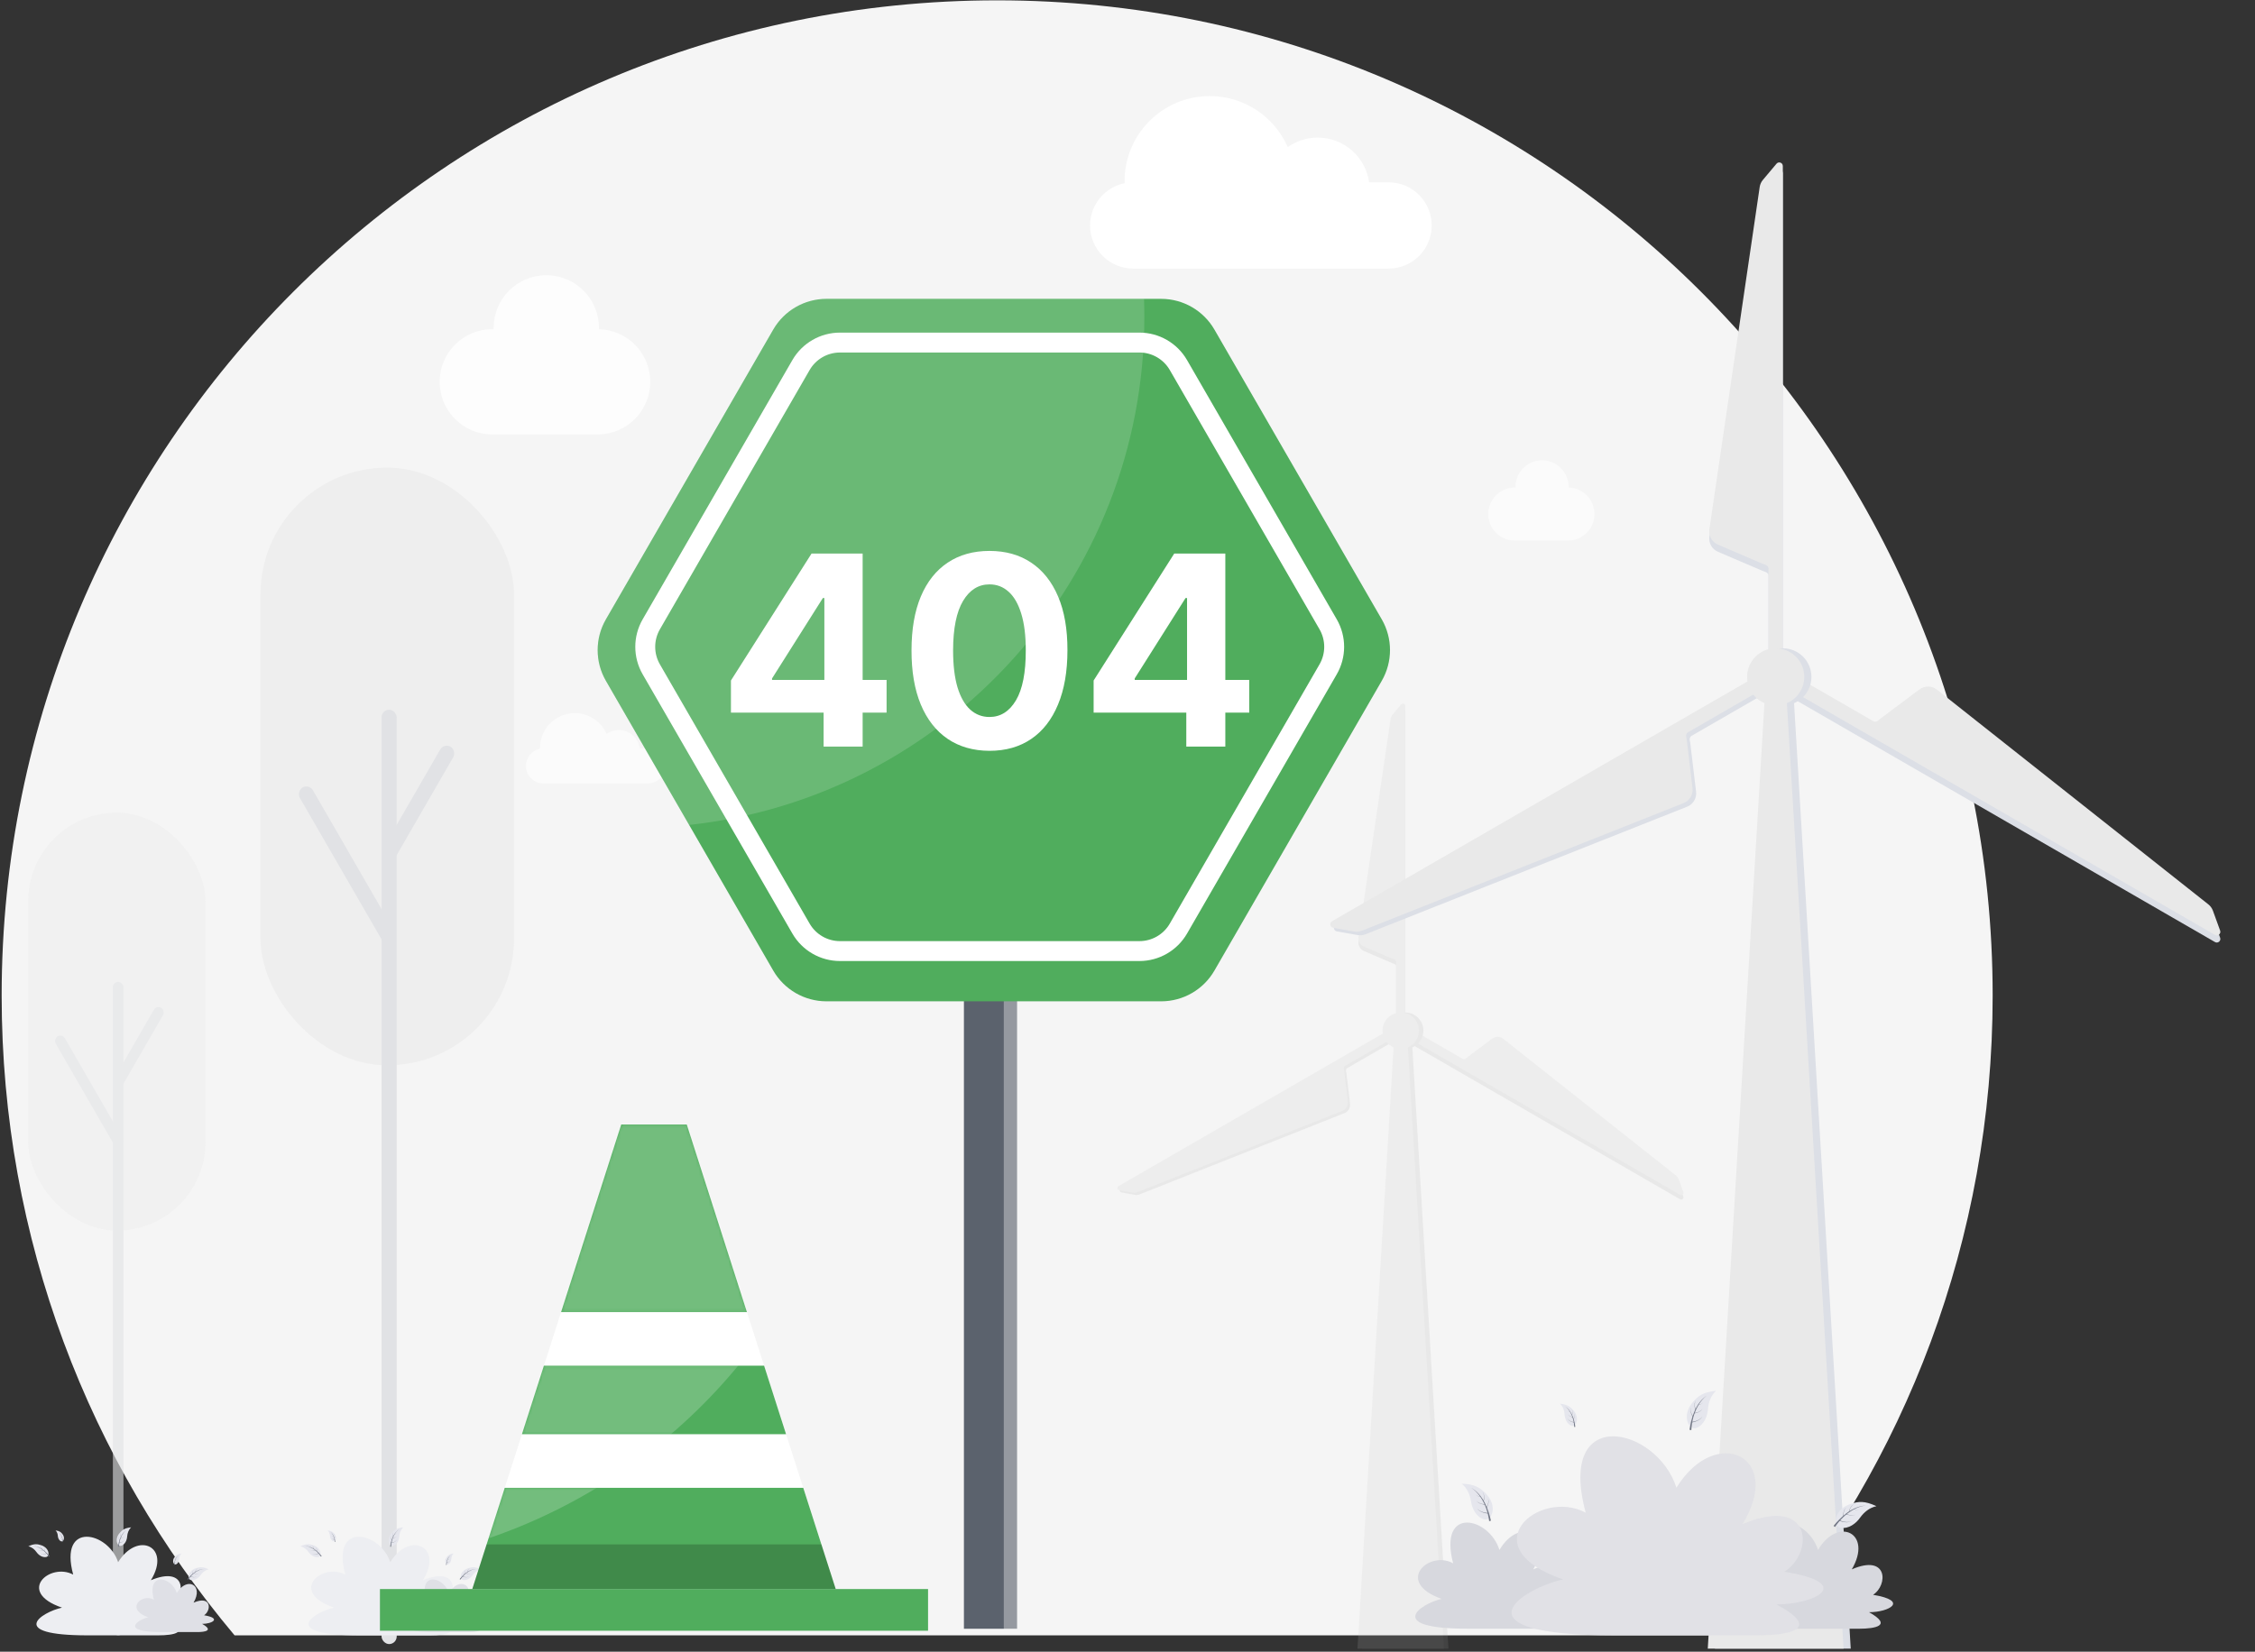 <svg width="692" height="507" viewBox="0 0 692 507" fill="none" xmlns="http://www.w3.org/2000/svg">
  <rect x="0" y="0" width="692" height="507" fill="#333333" stroke="none"/>
  <path fill-rule="evenodd" clip-rule="evenodd"
        d="M540.013 501.988C584.625 448.886 611.494 380.38 611.494 305.599C611.494 136.879 474.72 0.105 306 0.105C137.28 0.105 0.506 136.879 0.506 305.599C0.506 380.38 27.375 448.886 71.987 501.988H540.013Z"
        fill="#F5F5F5" />
  <g opacity="0.15">
    <path fill-rule="evenodd" clip-rule="evenodd"
          d="M427.337 220.748C427.004 221.145 426.788 221.626 426.712 222.138L416.893 288.971C416.709 290.223 417.391 291.442 418.554 291.94L427.338 295.705C427.474 295.763 427.612 295.81 427.75 295.846C428.123 295.942 428.44 296.246 428.44 296.631V317.247C428.44 318.017 429.065 318.642 429.835 318.642C430.606 318.642 431.23 318.017 431.23 317.247V278.193C431.23 278.159 431.229 278.125 431.226 278.092L431.226 218.037C431.226 217.386 430.414 217.09 429.995 217.588L427.337 220.748Z"
          fill="#A4A4A4" />
    <path fill-rule="evenodd" clip-rule="evenodd"
          d="M427.337 219.354C427.004 219.75 426.788 220.231 426.712 220.744L416.893 287.576C416.709 288.828 417.391 290.047 418.554 290.545L427.338 294.31C427.474 294.368 427.612 294.415 427.75 294.451C428.123 294.547 428.44 294.851 428.44 295.236V315.852C428.44 316.622 429.065 317.247 429.835 317.247C430.606 317.247 431.23 316.622 431.23 315.852V276.798C431.23 276.764 431.229 276.731 431.226 276.697L431.226 216.642C431.226 215.991 430.414 215.695 429.995 216.193L427.337 219.354Z"
          fill="#C4C4C4" />
    <path fill-rule="evenodd" clip-rule="evenodd"
          d="M348.253 366.772C348.763 366.863 349.288 366.809 349.77 366.618L412.558 341.706C413.734 341.239 414.449 340.039 414.299 338.783L413.167 329.293C413.15 329.147 413.122 329.006 413.084 328.87C412.982 328.499 413.086 328.072 413.42 327.88L431.276 317.571C431.943 317.185 432.172 316.332 431.787 315.665C431.401 314.998 430.548 314.77 429.881 315.155L409.069 327.17C409.047 327.183 409.025 327.195 409.002 327.208L343.961 364.76C343.397 365.085 343.547 365.937 344.188 366.051L348.253 366.772Z"
          fill="#A4A4A4" />
    <path fill-rule="evenodd" clip-rule="evenodd"
          d="M347.552 366.075C348.062 366.165 348.587 366.112 349.069 365.921L411.857 341.009C413.033 340.542 413.748 339.342 413.598 338.085L412.466 328.596C412.449 328.45 412.421 328.308 412.383 328.172C412.28 327.801 412.385 327.375 412.718 327.183L430.575 316.873C431.242 316.488 431.471 315.635 431.085 314.968C430.7 314.301 429.847 314.072 429.18 314.457L408.368 326.473C408.346 326.485 408.324 326.498 408.301 326.51L343.26 364.062C342.696 364.388 342.846 365.239 343.486 365.353L347.552 366.075Z"
          fill="#C4C4C4" />
    <path fill-rule="evenodd" clip-rule="evenodd"
          d="M515.163 363.409C514.987 362.922 514.678 362.494 514.272 362.172L461.303 320.252C460.311 319.467 458.914 319.448 457.901 320.206L450.249 325.931C450.13 326.02 450.022 326.115 449.922 326.216C449.652 326.49 449.231 326.613 448.897 326.42L431.041 316.111C430.374 315.726 429.521 315.955 429.136 316.622C428.751 317.289 428.979 318.142 429.647 318.527L463.469 338.054C463.482 338.062 463.495 338.069 463.508 338.076L515.567 368.132C516.13 368.458 516.793 367.902 516.571 367.291L515.163 363.409Z"
          fill="#A4A4A4" />
    <path fill-rule="evenodd" clip-rule="evenodd"
          d="M515.163 362.014C514.987 361.527 514.678 361.099 514.272 360.778L461.303 318.858C460.311 318.072 458.914 318.053 457.901 318.811L450.249 324.536C450.13 324.625 450.022 324.72 449.922 324.821C449.652 325.096 449.231 325.218 448.897 325.026L431.041 314.717C430.374 314.331 429.521 314.56 429.136 315.227C428.751 315.894 428.979 316.747 429.647 317.132L463.469 336.66C463.482 336.667 463.495 336.675 463.508 336.682L515.567 366.738C516.13 367.063 516.793 366.508 516.571 365.896L515.163 362.014Z"
          fill="#C4C4C4" />
    <path fill-rule="evenodd" clip-rule="evenodd"
          d="M433.42 321.503C435.413 320.652 436.811 318.673 436.811 316.369C436.811 313.288 434.313 310.79 431.231 310.79C428.15 310.79 425.652 313.288 425.652 316.369C425.652 318.672 427.047 320.649 429.038 321.501L417.979 506.062H444.48L433.42 321.503Z"
          fill="#A4A4A4" />
    <path fill-rule="evenodd" clip-rule="evenodd"
          d="M432.023 321.503C434.017 320.652 435.414 318.674 435.414 316.369C435.414 313.288 432.916 310.79 429.835 310.79C426.754 310.79 424.256 313.288 424.256 316.369C424.256 318.672 425.651 320.649 427.642 321.501L416.582 506.062H443.083L432.023 321.503Z"
          fill="#C4C4C4" />
  </g>
  <g opacity="0.6">
    <rect x="8.652" y="249.447" width="54.406" height="128.301" rx="27.203" fill="#EEEEEE" />
    <rect x="34.639" y="301.416" width="3.248" height="200.572" rx="1.624" fill="#E1E2E5" />
    <rect x="48.037" y="308.548" width="3.248" height="27.378" rx="1.624" transform="rotate(30 48.037 308.548)"
          fill="#E1E2E5" />
    <rect width="3.248" height="38.518" rx="1.624" transform="matrix(0.866 -0.5 -0.5 -0.866 35.539 352.276)"
          fill="#E1E2E5" />
  </g>
  <rect x="79.936" y="143.542" width="77.798" height="183.464" rx="38.899" fill="#EEEEEE" />
  <rect x="117.092" y="217.856" width="4.645" height="286.807" rx="2.322" fill="#E1E2E5" />
  <rect x="136.254" y="228.055" width="4.645" height="39.15" rx="2.322" transform="rotate(30 136.254 228.055)"
        fill="#E1E2E5" />
  <rect width="4.645" height="55.079" rx="2.322" transform="matrix(0.866 -0.5 -0.5 -0.866 118.381 290.583)"
        fill="#E1E2E5" />
  <path opacity="0.8" fill-rule="evenodd" clip-rule="evenodd"
        d="M183.8 100.635C183.8 100.775 183.798 100.915 183.795 101.054C192.53 101.269 199.544 108.417 199.544 117.204C199.544 125.989 192.532 133.136 183.8 133.354V133.359H183.401C183.397 133.359 183.393 133.359 183.389 133.359C183.386 133.359 183.382 133.359 183.378 133.359H151.49V133.353C151.353 133.357 151.215 133.359 151.077 133.359C142.155 133.359 134.922 126.126 134.922 117.204C134.922 108.282 142.155 101.049 151.077 101.049C151.217 101.049 151.356 101.05 151.496 101.054C151.492 100.915 151.49 100.775 151.49 100.635C151.49 91.713 158.723 84.48 167.645 84.48C176.567 84.48 183.8 91.713 183.8 100.635Z"
        fill="white" />
  <path opacity="0.6" fill-rule="evenodd" clip-rule="evenodd"
        d="M481.359 149.443C481.359 149.514 481.358 149.584 481.357 149.654C485.76 149.765 489.295 153.369 489.295 157.798C489.295 162.227 485.761 165.83 481.359 165.942V165.945H481.195C481.179 165.945 481.164 165.945 481.149 165.945C481.133 165.945 481.118 165.945 481.102 165.945H465.066V165.942C464.996 165.944 464.926 165.945 464.855 165.945C460.356 165.945 456.709 162.297 456.709 157.798C456.709 153.299 460.356 149.652 464.855 149.652C464.927 149.652 464.998 149.653 465.069 149.654C465.067 149.584 465.066 149.514 465.066 149.443C465.066 144.944 468.714 141.296 473.213 141.296C477.712 141.296 481.359 144.944 481.359 149.443Z"
        fill="white" />
  <path fill-rule="evenodd" clip-rule="evenodd"
        d="M345.102 55.617C345.102 41.188 356.799 29.491 371.228 29.491C381.936 29.491 391.139 35.933 395.174 45.153C397.771 43.315 400.942 42.235 404.366 42.235C412.418 42.235 419.075 48.209 420.146 55.967H426.119C433.43 55.967 439.357 61.894 439.357 69.205C439.357 76.516 433.43 82.443 426.119 82.443H347.75C340.439 82.443 334.512 76.516 334.512 69.205C334.512 62.798 339.063 57.455 345.109 56.23C345.104 56.026 345.102 55.822 345.102 55.617Z"
        fill="white" />
  <path opacity="0.6" fill-rule="evenodd" clip-rule="evenodd"
        d="M165.719 229.554C165.719 223.669 170.49 218.897 176.376 218.897C180.745 218.897 184.499 221.525 186.145 225.287C187.204 224.537 188.498 224.096 189.895 224.096C193.18 224.096 195.895 226.533 196.332 229.697H198.767C201.75 229.697 204.168 232.115 204.168 235.097C204.168 238.08 201.75 240.497 198.767 240.497H166.799C163.816 240.497 161.398 238.08 161.398 235.097C161.398 232.484 163.255 230.304 165.722 229.805C165.72 229.721 165.719 229.638 165.719 229.554Z"
        fill="white" />
  <path fill-rule="evenodd" clip-rule="evenodd"
        d="M540.986 57.413C540.462 58.036 540.121 58.793 540.003 59.599L524.562 164.691C524.273 166.66 525.345 168.576 527.174 169.36L540.987 175.28C541.2 175.371 541.415 175.444 541.63 175.5C542.216 175.652 542.714 176.13 542.714 176.735V209.155C542.714 210.366 543.696 211.348 544.908 211.348C546.119 211.348 547.101 210.366 547.101 209.155V171.313C547.101 171.291 547.101 171.27 547.101 171.248L547.101 53.149C547.101 52.126 545.824 51.66 545.165 52.443L540.986 57.413Z"
        fill="#DCDFE6" />
  <path fill-rule="evenodd" clip-rule="evenodd"
        d="M540.986 55.219C540.462 55.843 540.121 56.6 540.003 57.405L524.562 162.498C524.273 164.466 525.345 166.383 527.174 167.167L540.987 173.087C541.2 173.178 541.415 173.251 541.63 173.307C542.216 173.459 542.714 173.937 542.714 174.542V206.962C542.714 208.173 543.696 209.155 544.908 209.155C546.119 209.155 547.101 208.173 547.101 206.962V169.12C547.101 169.098 547.101 169.077 547.101 169.055L547.101 50.956C547.101 49.932 545.824 49.467 545.165 50.25L540.986 55.219Z"
        fill="#E9E9E9" />
  <path fill-rule="evenodd" clip-rule="evenodd"
        d="M416.628 287.033C417.43 287.175 418.255 287.091 419.012 286.791L517.745 247.617C519.595 246.883 520.719 244.996 520.483 243.02L518.703 228.098C518.676 227.868 518.632 227.646 518.572 227.431C518.411 226.848 518.576 226.178 519.1 225.875L547.178 209.664C548.227 209.059 548.587 207.717 547.981 206.668C547.375 205.619 546.034 205.26 544.985 205.865L512.236 224.773C512.209 224.788 512.182 224.803 512.154 224.819L409.878 283.869C408.991 284.38 409.227 285.719 410.234 285.898L416.628 287.033Z"
        fill="#DCDFE6" />
  <path fill-rule="evenodd" clip-rule="evenodd"
        d="M415.53 285.936C416.332 286.078 417.158 285.994 417.915 285.694L516.647 246.52C518.497 245.786 519.621 243.899 519.385 241.923L517.606 227.001C517.578 226.771 517.534 226.548 517.475 226.334C517.313 225.751 517.478 225.081 518.002 224.778L546.08 208.567C547.129 207.961 547.489 206.62 546.883 205.571C546.278 204.522 544.936 204.163 543.887 204.768L511.139 223.676C511.111 223.691 511.084 223.706 511.057 223.722L408.78 282.771C407.894 283.283 408.129 284.622 409.137 284.801L415.53 285.936Z"
        fill="#E9E9E9" />
  <path fill-rule="evenodd" clip-rule="evenodd"
        d="M679.086 281.743C678.808 280.978 678.323 280.304 677.684 279.799L594.392 213.881C592.831 212.646 590.635 212.616 589.042 213.808L577.009 222.81C576.823 222.949 576.653 223.099 576.497 223.257C576.072 223.689 575.409 223.882 574.885 223.579L546.809 207.369C545.76 206.763 544.418 207.123 543.813 208.172C543.207 209.221 543.566 210.562 544.615 211.168L577.383 230.086C577.403 230.098 577.423 230.11 577.444 230.122L679.72 289.171C680.607 289.683 681.649 288.81 681.3 287.848L679.086 281.743Z"
        fill="#DCDFE6" />
  <path fill-rule="evenodd" clip-rule="evenodd"
        d="M679.086 279.55C678.808 278.784 678.323 278.111 677.684 277.606L594.392 211.688C592.831 210.453 590.635 210.423 589.042 211.615L577.009 220.617C576.823 220.756 576.652 220.906 576.496 221.064C576.072 221.496 575.409 221.688 574.885 221.386L546.809 205.176C545.76 204.57 544.418 204.93 543.813 205.979C543.207 207.028 543.566 208.369 544.615 208.975L577.416 227.912C577.425 227.918 577.434 227.923 577.444 227.928L679.72 286.978C680.607 287.489 681.649 286.616 681.3 285.654L679.086 279.55Z"
        fill="#E9E9E9" />
  <path fill-rule="evenodd" clip-rule="evenodd"
        d="M550.551 215.845C553.684 214.507 555.88 211.397 555.88 207.774C555.88 202.928 551.953 199 547.107 199C542.262 199 538.334 202.928 538.334 207.774C538.334 211.395 540.529 214.505 543.661 215.844L526.27 506.061H567.942L550.551 215.845Z"
        fill="#DCDFE6" />
  <path fill-rule="evenodd" clip-rule="evenodd"
        d="M548.354 215.845C551.487 214.507 553.683 211.397 553.683 207.774C553.683 202.928 549.755 199 544.91 199C540.065 199 536.137 202.928 536.137 207.774C536.137 211.395 538.332 214.505 541.464 215.844L524.072 506.061H565.745L548.354 215.845Z"
        fill="#E9E9E9" />
  <path
    d="M570.572 499.952H548.293C522.481 499.952 533.617 492.281 540.147 490.794C525.551 485.588 536.306 475.78 543.684 479.87C539.074 462.021 554.823 465.739 557.896 475.78C564.042 465.367 574.797 470.574 568.267 481.73C579.406 476.896 579.406 486.564 574.797 489.539C585.936 491.399 579.711 494.885 573.565 494.885C580.863 498.975 575.485 499.952 570.572 499.952Z"
    fill="#D7D8DE" />
  <path
    d="M472.814 499.952H450.535C424.723 499.952 435.859 492.281 442.389 490.794C427.793 485.588 438.548 475.78 445.926 479.87C441.317 462.021 457.065 465.739 460.138 475.78C466.284 465.367 477.039 470.574 470.509 481.73C481.648 476.896 481.648 486.564 477.039 489.539C488.178 491.399 481.953 494.885 475.807 494.885C483.105 498.975 477.728 499.952 472.814 499.952Z"
    fill="#D7D8DE" />
  <path
    d="M539.273 501.988H495.645C445.096 501.988 466.904 487.606 479.692 484.817C451.108 475.056 472.17 456.666 486.618 464.336C477.591 430.867 508.432 437.84 514.45 456.666C526.486 437.142 547.548 446.904 534.76 467.822C556.574 458.758 556.574 476.887 547.548 482.465C569.362 485.951 557.17 492.487 545.135 492.487C559.427 500.157 548.896 501.988 539.273 501.988Z"
    fill="#E1E1E6" />
  <path
    d="M451.424 460.911C451.132 458.879 450.28 456.837 448.549 455.437C452.599 455.563 454.141 456.666 455.819 458.31C459.874 462.282 457.702 467.134 455.324 466.356C452.946 465.579 451.725 463.017 451.424 460.911Z"
    fill="#E5E6ED" />
  <path
    d="M451.107 456.514C455.346 458.588 456.951 464.075 457.523 466.79L456.983 466.926C456.259 461.238 453.398 457.661 451.107 456.514C451.033 456.478 450.96 456.444 450.885 456.41C450.958 456.442 451.032 456.477 451.107 456.514Z"
    fill="#727785" />
  <path
    d="M454.963 457.997C455.662 458.871 455.45 460.211 455.298 460.852L455.168 460.826C455.59 459.532 455.338 458.475 454.963 457.997C454.951 457.982 454.938 457.967 454.926 457.952C454.938 457.966 454.951 457.981 454.963 457.997Z"
    fill="#727785" />
  <path
    d="M452.914 458.759C453.262 459.266 453.96 459.375 454.299 459.4L454.303 459.328C453.602 459.337 453.106 459.033 452.914 458.759C452.908 458.75 452.902 458.741 452.896 458.732C452.902 458.741 452.908 458.75 452.914 458.759Z"
    fill="#727785" />
  <path
    d="M456.63 460.015C457.08 461.04 456.53 462.28 456.218 462.86L456.1 462.802C456.84 461.66 456.869 460.573 456.63 460.015C456.622 459.997 456.614 459.979 456.605 459.962C456.614 459.979 456.622 459.996 456.63 460.015Z"
    fill="#727785" />
  <path
    d="M453.127 460.687C453.751 461.617 455.092 461.819 455.749 461.866L455.764 461.735C454.403 461.747 453.47 461.189 453.127 460.687C453.117 460.671 453.106 460.655 453.096 460.638C453.106 460.655 453.116 460.671 453.127 460.687Z"
    fill="#727785" />
  <path
    d="M453.101 462.82C453.972 464.173 455.777 464.512 456.659 464.604L456.674 464.417C454.851 464.383 453.58 463.551 453.101 462.82C453.086 462.797 453.071 462.773 453.057 462.75C453.071 462.773 453.085 462.797 453.101 462.82Z"
    fill="#727785" />
  <path
    d="M570.782 465.907C571.965 464.23 573.653 462.798 575.831 462.338C572.166 460.609 570.292 460.891 568.05 461.592C562.633 463.287 562.362 468.596 564.833 468.984C567.305 469.373 569.557 467.645 570.782 465.907Z"
    fill="#E5E6ED" />
  <path
    d="M573.064 462.135C568.345 462.055 564.421 466.213 562.678 468.371L563.096 468.738C566.327 464 570.502 462.115 573.064 462.135C573.145 462.136 573.227 462.139 573.309 462.143C573.229 462.138 573.147 462.136 573.064 462.135Z"
    fill="#727785" />
  <path
    d="M568.954 461.703C567.934 462.164 567.514 463.453 567.358 464.093L567.485 464.129C567.698 462.786 568.403 461.958 568.954 461.703C568.972 461.695 568.99 461.687 569.008 461.679C568.99 461.687 568.972 461.694 568.954 461.703Z"
    fill="#727785" />
  <path
    d="M570.429 463.312C569.888 463.605 569.218 463.385 568.904 463.253L568.933 463.187C569.554 463.513 570.134 463.468 570.429 463.312C570.438 463.306 570.448 463.301 570.457 463.296C570.448 463.301 570.439 463.306 570.429 463.312Z"
    fill="#727785" />
  <path
    d="M566.552 462.742C565.685 463.45 565.611 464.805 565.625 465.463L565.757 465.465C565.617 464.112 566.085 463.131 566.552 462.742C566.567 462.729 566.582 462.717 566.598 462.706C566.582 462.717 566.567 462.729 566.552 462.742Z"
    fill="#727785" />
  <path
    d="M569.368 464.932C568.389 465.478 567.103 465.047 566.496 464.791L566.543 464.668C567.749 465.297 568.834 465.223 569.368 464.932C569.384 464.923 569.401 464.913 569.418 464.903C569.402 464.913 569.385 464.923 569.368 464.932Z"
    fill="#727785" />
  <path
    d="M568.421 466.845C567.03 467.654 565.268 467.135 564.44 466.816L564.512 466.643C566.152 467.441 567.662 467.278 568.421 466.845C568.445 466.831 568.468 466.817 568.492 466.802C568.469 466.816 568.445 466.831 568.421 466.845Z"
    fill="#727785" />
  <path
    d="M524.126 432.587C524.269 430.54 524.97 428.441 526.595 426.919C522.564 427.339 521.107 428.551 519.553 430.312C515.798 434.568 518.317 439.25 520.632 438.302C522.947 437.353 523.978 434.709 524.126 432.587Z"
    fill="#E5E6ED" />
  <path
    d="M524.124 428.179C520.047 430.555 518.845 436.144 518.472 438.893L519.02 438.99C519.329 433.264 521.923 429.489 524.124 428.179C524.195 428.138 524.266 428.098 524.338 428.059C524.267 428.096 524.196 428.136 524.124 428.179Z"
    fill="#727785" />
  <path
    d="M520.386 429.938C519.752 430.861 520.061 432.182 520.259 432.81L520.387 432.775C519.873 431.515 520.047 430.442 520.386 429.938C520.397 429.922 520.408 429.906 520.42 429.89C520.409 429.906 520.397 429.921 520.386 429.938Z"
    fill="#727785" />
  <path
    d="M522.48 430.55C522.17 431.081 521.483 431.24 521.145 431.29L521.136 431.218C521.836 431.176 522.309 430.836 522.48 430.55C522.486 430.54 522.491 430.531 522.496 430.522C522.491 430.531 522.486 430.54 522.48 430.55Z"
    fill="#727785" />
  <path
    d="M518.868 432.072C518.494 433.127 519.132 434.324 519.485 434.879L519.6 434.813C518.778 433.728 518.67 432.646 518.868 432.072C518.875 432.053 518.882 432.035 518.889 432.017C518.882 432.035 518.875 432.053 518.868 432.072Z"
    fill="#727785" />
  <path
    d="M522.408 432.488C521.853 433.461 520.53 433.759 519.879 433.854L519.854 433.725C521.212 433.638 522.102 433.013 522.408 432.488C522.417 432.471 522.426 432.454 522.436 432.437C522.427 432.454 522.417 432.471 522.408 432.488Z"
    fill="#727785" />
  <path
    d="M522.588 434.614C521.818 436.026 520.042 436.495 519.169 436.651L519.14 436.466C520.956 436.3 522.164 435.377 522.588 434.614C522.601 434.589 522.614 434.565 522.627 434.54C522.615 434.564 522.602 434.589 522.588 434.614Z"
    fill="#727785" />
  <path
    d="M480.134 434.227C480.065 433.021 479.668 431.781 478.723 430.874C481.092 431.15 481.94 431.874 482.841 432.922C485.02 435.453 483.504 438.189 482.148 437.614C480.793 437.04 480.206 435.476 480.134 434.227Z"
    fill="#E5E6ED" />
  <path
    d="M480.17 431.633C482.551 433.061 483.218 436.358 483.417 437.979L483.094 438.031C482.954 434.66 481.456 432.42 480.17 431.633C480.129 431.609 480.087 431.585 480.045 431.561C480.086 431.584 480.128 431.608 480.17 431.633Z"
    fill="#727785" />
  <path
    d="M482.355 432.695C482.722 433.243 482.53 434.018 482.409 434.386L482.334 434.365C482.646 433.627 482.551 432.995 482.355 432.695C482.349 432.686 482.343 432.677 482.336 432.667C482.343 432.676 482.349 432.686 482.355 432.695Z"
    fill="#727785" />
  <path
    d="M481.118 433.04C481.297 433.355 481.7 433.453 481.898 433.485L481.904 433.443C481.493 433.413 481.217 433.21 481.118 433.04C481.115 433.035 481.112 433.029 481.109 433.023C481.112 433.029 481.115 433.034 481.118 433.04Z"
    fill="#727785" />
  <path
    d="M483.23 433.962C483.443 434.586 483.059 435.285 482.847 435.609L482.78 435.569C483.271 434.937 483.343 434.302 483.23 433.962C483.227 433.951 483.223 433.94 483.219 433.93C483.223 433.94 483.227 433.951 483.23 433.962Z"
    fill="#727785" />
  <path
    d="M481.147 434.181C481.466 434.757 482.242 434.943 482.625 435.003L482.64 434.927C481.842 434.866 481.323 434.492 481.147 434.181C481.141 434.171 481.136 434.161 481.131 434.151C481.136 434.161 481.141 434.171 481.147 434.181Z"
    fill="#727785" />
  <path
    d="M481.02 435.431C481.463 436.267 482.505 436.556 483.017 436.654L483.035 436.545C481.968 436.434 481.265 435.883 481.02 435.431C481.013 435.416 481.005 435.401 480.998 435.387C481.005 435.401 481.012 435.416 481.02 435.431Z"
    fill="#727785" />
  <path
    d="M48.546 501.988H26.93C1.885 501.988 12.69 494.863 19.026 493.481C4.864 488.644 15.299 479.533 22.458 483.333C17.985 466.751 33.266 470.205 36.247 479.533C42.211 469.86 52.646 474.696 46.31 485.06C57.118 480.569 57.118 489.552 52.646 492.315C63.454 494.043 57.414 497.281 51.451 497.281C58.532 501.081 53.314 501.988 48.546 501.988Z"
    fill="#EDEEF2" />
  <path
    d="M60.539 500.98H49.501C36.712 500.98 42.229 497.179 45.465 496.442C38.233 493.863 43.562 489.003 47.217 491.03C44.933 482.186 52.736 484.029 54.258 489.003C57.303 483.844 62.632 486.424 59.397 491.951C64.916 489.556 64.916 494.347 62.632 495.821C68.151 496.742 65.067 498.469 62.022 498.469C65.638 500.496 62.973 500.98 60.539 500.98Z"
    fill="#DFE0E6" />
  <path
    d="M11.191 476.425C10.605 475.594 9.769 474.885 8.69 474.656C10.505 473.8 11.434 473.94 12.545 474.287C15.229 475.127 15.363 477.757 14.139 477.95C12.914 478.142 11.798 477.286 11.191 476.425Z"
    fill="#E5E6ED" />
  <path
    d="M10.059 474.556C12.397 474.516 14.341 476.576 15.205 477.646L14.997 477.827C13.397 475.48 11.328 474.546 10.059 474.556C10.019 474.557 9.978 474.558 9.938 474.56C9.977 474.558 10.018 474.556 10.059 474.556Z"
    fill="#727785" />
  <path
    d="M12.095 474.342C12.6 474.571 12.809 475.21 12.886 475.527L12.823 475.545C12.717 474.879 12.368 474.469 12.095 474.342C12.086 474.338 12.077 474.335 12.068 474.331C12.077 474.334 12.086 474.338 12.095 474.342Z"
    fill="#727785" />
  <path
    d="M11.367 475.139C11.635 475.285 11.967 475.175 12.123 475.11L12.108 475.078C11.801 475.239 11.513 475.217 11.367 475.139C11.363 475.137 11.358 475.134 11.354 475.131C11.358 475.134 11.363 475.137 11.367 475.139Z"
    fill="#727785" />
  <path
    d="M13.284 474.857C13.714 475.208 13.751 475.879 13.743 476.205L13.678 476.206C13.748 475.536 13.516 475.049 13.284 474.857C13.277 474.851 13.269 474.845 13.262 474.839C13.269 474.845 13.277 474.85 13.284 474.857Z"
    fill="#727785" />
  <path
    d="M11.892 475.942C12.377 476.212 13.014 475.999 13.315 475.872L13.292 475.811C12.694 476.123 12.157 476.086 11.892 475.942C11.884 475.937 11.876 475.933 11.867 475.928C11.875 475.933 11.883 475.937 11.892 475.942Z"
    fill="#727785" />
  <path
    d="M12.364 476.889C13.053 477.29 13.926 477.033 14.336 476.875L14.3 476.789C13.488 477.185 12.739 477.104 12.364 476.889C12.352 476.882 12.34 476.875 12.328 476.868C12.34 476.875 12.351 476.882 12.364 476.889Z"
    fill="#727785" />
  <path
    d="M61.559 483.489C62.145 482.658 62.981 481.948 64.06 481.72C62.245 480.864 61.316 481.003 60.205 481.351C57.521 482.19 57.387 484.821 58.611 485.013C59.836 485.206 60.952 484.35 61.559 483.489Z"
    fill="#E5E6ED" />
  <path
    d="M62.691 481.62C60.353 481.58 58.409 483.64 57.545 484.709L57.753 484.891C59.353 482.544 61.422 481.61 62.691 481.62C62.731 481.62 62.772 481.622 62.812 481.624C62.773 481.621 62.732 481.62 62.691 481.62Z"
    fill="#727785" />
  <path
    d="M60.655 481.406C60.15 481.634 59.941 482.273 59.864 482.59L59.927 482.608C60.033 481.943 60.382 481.533 60.655 481.406C60.664 481.402 60.673 481.398 60.682 481.395C60.673 481.398 60.664 481.402 60.655 481.406Z"
    fill="#727785" />
  <path
    d="M61.383 482.203C61.115 482.348 60.783 482.239 60.627 482.174L60.642 482.141C60.949 482.302 61.237 482.28 61.383 482.203C61.387 482.2 61.392 482.197 61.397 482.195C61.392 482.197 61.387 482.2 61.383 482.203Z"
    fill="#727785" />
  <path
    d="M59.466 481.92C59.036 482.271 58.999 482.943 59.007 483.269L59.072 483.27C59.002 482.599 59.234 482.113 59.466 481.92C59.473 481.914 59.481 481.908 59.488 481.903C59.481 481.908 59.473 481.914 59.466 481.92Z"
    fill="#727785" />
  <path
    d="M60.858 483.006C60.373 483.276 59.736 483.063 59.435 482.936L59.458 482.875C60.056 483.186 60.593 483.15 60.858 483.006C60.866 483.001 60.874 482.996 60.883 482.991C60.875 482.996 60.867 483.001 60.858 483.006Z"
    fill="#727785" />
  <path
    d="M60.386 483.953C59.697 484.354 58.824 484.097 58.414 483.939L58.45 483.853C59.262 484.249 60.011 484.168 60.386 483.953C60.398 483.947 60.41 483.939 60.422 483.932C60.41 483.939 60.399 483.947 60.386 483.953Z"
    fill="#727785" />
  <path
    d="M39.026 471.639C39.097 470.625 39.444 469.585 40.249 468.831C38.252 469.039 37.53 469.64 36.761 470.512C34.9 472.621 36.148 474.94 37.295 474.471C38.442 474.001 38.953 472.691 39.026 471.639Z"
    fill="#E5E6ED" />
  <path
    d="M39.023 469.455C37.003 470.632 36.407 473.401 36.222 474.764L36.494 474.811C36.647 471.975 37.932 470.104 39.023 469.455C39.058 469.434 39.093 469.415 39.129 469.395C39.094 469.414 39.059 469.434 39.023 469.455Z"
    fill="#727785" />
  <path
    d="M37.171 470.327C36.857 470.784 37.01 471.439 37.108 471.75L37.171 471.732C36.916 471.108 37.003 470.577 37.171 470.327C37.176 470.319 37.182 470.311 37.188 470.303C37.182 470.311 37.176 470.319 37.171 470.327Z"
    fill="#727785" />
  <path
    d="M38.211 470.63C38.057 470.893 37.717 470.972 37.55 470.996L37.545 470.961C37.892 470.94 38.126 470.772 38.211 470.63C38.214 470.625 38.216 470.621 38.219 470.616C38.216 470.621 38.214 470.625 38.211 470.63Z"
    fill="#727785" />
  <path
    d="M36.422 471.384C36.236 471.907 36.552 472.5 36.727 472.775L36.784 472.742C36.377 472.205 36.323 471.669 36.422 471.384C36.425 471.375 36.428 471.366 36.432 471.357C36.428 471.366 36.425 471.375 36.422 471.384Z"
    fill="#727785" />
  <path
    d="M38.176 471.59C37.901 472.072 37.245 472.22 36.923 472.267L36.911 472.203C37.583 472.16 38.024 471.85 38.176 471.59C38.18 471.582 38.185 471.573 38.19 471.565C38.185 471.573 38.181 471.581 38.176 471.59Z"
    fill="#727785" />
  <path
    d="M38.266 472.644C37.884 473.343 37.004 473.576 36.572 473.653L36.558 473.561C37.458 473.479 38.056 473.022 38.266 472.644C38.272 472.632 38.279 472.619 38.285 472.607C38.279 472.619 38.273 472.631 38.266 472.644Z"
    fill="#727785" />
  <path
    d="M17.746 471.443C17.711 470.845 17.515 470.231 17.047 469.781C18.22 469.918 18.64 470.277 19.087 470.796C20.166 472.05 19.415 473.406 18.744 473.121C18.072 472.836 17.781 472.062 17.746 471.443Z"
    fill="#E5E6ED" />
  <path
    d="M17.763 470.158C18.943 470.865 19.273 472.499 19.372 473.301L19.212 473.328C19.143 471.657 18.4 470.548 17.763 470.158C17.743 470.145 17.722 470.133 17.701 470.122C17.722 470.133 17.742 470.145 17.763 470.158Z"
    fill="#727785" />
  <path
    d="M18.844 470.684C19.025 470.955 18.93 471.339 18.87 471.521L18.833 471.511C18.988 471.145 18.941 470.832 18.844 470.684C18.84 470.679 18.837 470.675 18.834 470.67C18.837 470.674 18.84 470.679 18.844 470.684Z"
    fill="#727785" />
  <path
    d="M18.235 470.855C18.323 471.011 18.523 471.059 18.621 471.075L18.624 471.054C18.421 471.039 18.284 470.939 18.235 470.855C18.233 470.852 18.232 470.849 18.23 470.846C18.232 470.849 18.233 470.852 18.235 470.855Z"
    fill="#727785" />
  <path
    d="M19.281 471.311C19.387 471.62 19.196 471.967 19.091 472.128L19.058 472.108C19.301 471.795 19.337 471.48 19.281 471.311C19.279 471.306 19.277 471.301 19.275 471.295C19.277 471.301 19.279 471.306 19.281 471.311Z"
    fill="#727785" />
  <path
    d="M18.246 471.42C18.404 471.705 18.789 471.797 18.979 471.827L18.986 471.79C18.59 471.759 18.334 471.574 18.246 471.42C18.244 471.415 18.241 471.41 18.238 471.405C18.241 471.41 18.243 471.415 18.246 471.42Z"
    fill="#727785" />
  <path
    d="M18.185 472.039C18.404 472.454 18.92 472.597 19.174 472.645L19.183 472.591C18.654 472.536 18.306 472.263 18.185 472.039C18.181 472.032 18.177 472.025 18.174 472.017C18.177 472.025 18.181 472.032 18.185 472.039Z"
    fill="#727785" />
  <path
    d="M55.004 478.506C55.039 477.909 55.235 477.294 55.703 476.845C54.53 476.982 54.11 477.34 53.663 477.859C52.584 479.114 53.335 480.469 54.007 480.184C54.678 479.9 54.969 479.125 55.004 478.506Z"
    fill="#E5E6ED" />
  <path
    d="M54.987 477.221C53.807 477.929 53.477 479.562 53.378 480.365L53.538 480.391C53.607 478.721 54.35 477.611 54.987 477.221C55.007 477.209 55.028 477.197 55.049 477.185C55.028 477.196 55.008 477.208 54.987 477.221Z"
    fill="#727785" />
  <path
    d="M53.906 477.747C53.725 478.019 53.82 478.402 53.88 478.585L53.917 478.574C53.762 478.209 53.809 477.895 53.906 477.747C53.91 477.742 53.913 477.738 53.916 477.733C53.913 477.738 53.91 477.742 53.906 477.747Z"
    fill="#727785" />
  <path
    d="M54.515 477.918C54.426 478.074 54.227 478.123 54.129 478.138L54.126 478.118C54.33 478.103 54.466 478.002 54.515 477.918C54.517 477.915 54.518 477.912 54.52 477.91C54.518 477.912 54.517 477.915 54.515 477.918Z"
    fill="#727785" />
  <path
    d="M53.469 478.375C53.363 478.684 53.554 479.03 53.659 479.191L53.692 479.171C53.449 478.858 53.413 478.543 53.469 478.375C53.471 478.369 53.473 478.364 53.475 478.359C53.473 478.364 53.471 478.369 53.469 478.375Z"
    fill="#727785" />
  <path
    d="M54.504 478.483C54.346 478.769 53.961 478.86 53.772 478.891L53.764 478.853C54.16 478.823 54.416 478.637 54.504 478.483C54.507 478.478 54.509 478.473 54.512 478.468C54.509 478.473 54.507 478.478 54.504 478.483Z"
    fill="#727785" />
  <path
    d="M54.565 479.102C54.346 479.517 53.83 479.66 53.576 479.709L53.567 479.655C54.096 479.6 54.444 479.326 54.565 479.102C54.569 479.095 54.573 479.088 54.576 479.081C54.573 479.088 54.569 479.095 54.565 479.102Z"
    fill="#727785" />
  <path
    d="M132.048 501.988H110.432C85.387 501.988 96.192 494.863 102.528 493.481C88.366 488.644 98.801 479.533 105.96 483.333C101.487 466.751 116.768 470.205 119.749 479.533C125.713 469.86 136.148 474.696 129.812 485.06C140.62 480.569 140.62 489.552 136.148 492.315C146.956 494.043 140.916 497.281 134.953 497.281C142.034 501.081 136.816 501.988 132.048 501.988Z"
    fill="#EDEEF2" />
  <path
    d="M144.041 500.98H133.003C120.214 500.98 125.731 497.179 128.967 496.442C121.735 493.863 127.063 489.003 130.719 491.03C128.435 482.186 136.238 484.029 137.76 489.003C140.805 483.844 146.134 486.424 142.899 491.951C148.418 489.556 148.418 494.347 146.134 495.821C151.653 496.742 148.569 498.469 145.524 498.469C149.14 500.496 146.475 500.98 144.041 500.98Z"
    fill="#DFE0E6" />
  <path
    d="M94.693 476.425C94.107 475.594 93.271 474.885 92.192 474.656C94.007 473.8 94.936 473.94 96.047 474.287C98.731 475.127 98.865 477.757 97.641 477.95C96.416 478.142 95.3 477.286 94.693 476.425Z"
    fill="#E5E6ED" />
  <path
    d="M93.561 474.556C95.899 474.516 97.843 476.576 98.707 477.646L98.499 477.827C96.899 475.48 94.83 474.546 93.561 474.556C93.52 474.557 93.48 474.558 93.439 474.56C93.479 474.558 93.519 474.556 93.561 474.556Z"
    fill="#727785" />
  <path
    d="M95.597 474.342C96.102 474.571 96.311 475.21 96.388 475.527L96.325 475.545C96.219 474.879 95.87 474.469 95.597 474.342C95.588 474.338 95.579 474.335 95.57 474.331C95.579 474.334 95.588 474.338 95.597 474.342Z"
    fill="#727785" />
  <path
    d="M94.869 475.139C95.137 475.285 95.469 475.175 95.625 475.11L95.611 475.078C95.303 475.239 95.015 475.217 94.869 475.139C94.865 475.137 94.86 475.134 94.856 475.131C94.86 475.134 94.865 475.137 94.869 475.139Z"
    fill="#727785" />
  <path
    d="M96.786 474.857C97.216 475.208 97.253 475.879 97.246 476.205L97.18 476.206C97.25 475.536 97.018 475.049 96.786 474.857C96.779 474.851 96.771 474.845 96.764 474.839C96.771 474.845 96.779 474.85 96.786 474.857Z"
    fill="#727785" />
  <path
    d="M95.392 475.942C95.877 476.212 96.514 475.999 96.815 475.872L96.792 475.811C96.194 476.123 95.657 476.086 95.392 475.942C95.384 475.937 95.376 475.933 95.367 475.928C95.375 475.933 95.383 475.937 95.392 475.942Z"
    fill="#727785" />
  <path
    d="M95.866 476.889C96.555 477.29 97.428 477.033 97.838 476.875L97.802 476.789C96.99 477.185 96.241 477.104 95.866 476.889C95.854 476.882 95.842 476.875 95.83 476.868C95.841 476.875 95.853 476.882 95.866 476.889Z"
    fill="#727785" />
  <path
    d="M145.063 483.489C145.649 482.658 146.485 481.948 147.564 481.72C145.748 480.864 144.82 481.003 143.709 481.351C141.025 482.19 140.891 484.821 142.115 485.013C143.34 485.206 144.456 484.35 145.063 483.489Z"
    fill="#E5E6ED" />
  <path
    d="M146.195 481.62C143.857 481.58 141.913 483.64 141.049 484.709L141.257 484.891C142.857 482.544 144.926 481.61 146.195 481.62C146.235 481.62 146.276 481.622 146.316 481.624C146.277 481.621 146.236 481.62 146.195 481.62Z"
    fill="#727785" />
  <path
    d="M144.159 481.406C143.653 481.634 143.445 482.273 143.368 482.59L143.431 482.608C143.537 481.943 143.886 481.533 144.159 481.406C144.168 481.402 144.177 481.398 144.186 481.395C144.177 481.398 144.168 481.402 144.159 481.406Z"
    fill="#727785" />
  <path
    d="M144.887 482.203C144.619 482.348 144.287 482.239 144.131 482.174L144.145 482.141C144.453 482.302 144.741 482.28 144.887 482.203C144.891 482.2 144.896 482.197 144.9 482.195C144.896 482.197 144.891 482.2 144.887 482.203Z"
    fill="#727785" />
  <path
    d="M142.97 481.92C142.54 482.271 142.503 482.943 142.51 483.269L142.576 483.27C142.506 482.599 142.738 482.113 142.97 481.92C142.977 481.914 142.985 481.908 142.992 481.903C142.985 481.908 142.977 481.914 142.97 481.92Z"
    fill="#727785" />
  <path
    d="M144.362 483.006C143.877 483.276 143.24 483.063 142.939 482.936L142.962 482.875C143.56 483.186 144.097 483.15 144.362 483.006C144.37 483.001 144.378 482.996 144.387 482.991C144.379 482.996 144.37 483.001 144.362 483.006Z"
    fill="#727785" />
  <path
    d="M143.89 483.953C143.201 484.354 142.328 484.097 141.918 483.939L141.954 483.853C142.766 484.249 143.515 484.168 143.89 483.953C143.902 483.947 143.914 483.939 143.926 483.932C143.914 483.939 143.903 483.947 143.89 483.953Z"
    fill="#727785" />
  <path
    d="M122.53 471.639C122.601 470.625 122.948 469.585 123.753 468.831C121.756 469.039 121.034 469.64 120.264 470.512C118.404 472.621 119.652 474.94 120.799 474.471C121.946 474.001 122.457 472.691 122.53 471.639Z"
    fill="#E5E6ED" />
  <path
    d="M122.527 469.455C120.507 470.632 119.911 473.401 119.726 474.764L119.998 474.811C120.151 471.975 121.436 470.104 122.527 469.455C122.562 469.434 122.597 469.415 122.633 469.395C122.598 469.414 122.562 469.434 122.527 469.455Z"
    fill="#727785" />
  <path
    d="M120.675 470.327C120.361 470.784 120.514 471.439 120.612 471.75L120.675 471.732C120.42 471.108 120.507 470.577 120.675 470.327C120.68 470.319 120.686 470.311 120.691 470.303C120.686 470.311 120.68 470.319 120.675 470.327Z"
    fill="#727785" />
  <path
    d="M121.715 470.63C121.561 470.893 121.22 470.972 121.053 470.996L121.049 470.961C121.396 470.94 121.63 470.772 121.715 470.63C121.718 470.625 121.72 470.621 121.723 470.616C121.72 470.621 121.718 470.625 121.715 470.63Z"
    fill="#727785" />
  <path
    d="M119.925 471.384C119.74 471.907 120.056 472.5 120.231 472.775L120.288 472.742C119.881 472.205 119.827 471.669 119.925 471.384C119.929 471.375 119.932 471.366 119.936 471.357C119.932 471.366 119.929 471.375 119.925 471.384Z"
    fill="#727785" />
  <path
    d="M121.679 471.59C121.405 472.072 120.749 472.22 120.426 472.267L120.414 472.203C121.087 472.16 121.528 471.85 121.679 471.59C121.684 471.582 121.689 471.573 121.693 471.565C121.689 471.573 121.684 471.581 121.679 471.59Z"
    fill="#727785" />
  <path
    d="M121.77 472.644C121.388 473.343 120.508 473.576 120.076 473.653L120.062 473.561C120.961 473.479 121.559 473.022 121.77 472.644C121.776 472.632 121.783 472.619 121.789 472.607C121.783 472.619 121.777 472.631 121.77 472.644Z"
    fill="#727785" />
  <path
    d="M101.25 471.443C101.215 470.845 101.018 470.231 100.55 469.781C101.724 469.918 102.144 470.277 102.591 470.796C103.67 472.05 102.919 473.406 102.247 473.121C101.576 472.836 101.285 472.062 101.25 471.443Z"
    fill="#E5E6ED" />
  <path
    d="M101.267 470.158C102.447 470.865 102.777 472.499 102.876 473.301L102.716 473.328C102.647 471.657 101.904 470.548 101.267 470.158C101.247 470.145 101.226 470.133 101.205 470.122C101.226 470.133 101.246 470.145 101.267 470.158Z"
    fill="#727785" />
  <path
    d="M102.348 470.684C102.529 470.955 102.434 471.339 102.374 471.521L102.337 471.511C102.492 471.145 102.445 470.832 102.348 470.684C102.344 470.679 102.341 470.675 102.338 470.67C102.341 470.674 102.344 470.679 102.348 470.684Z"
    fill="#727785" />
  <path
    d="M101.739 470.855C101.827 471.011 102.027 471.059 102.125 471.075L102.128 471.054C101.924 471.039 101.788 470.939 101.739 470.855C101.737 470.852 101.736 470.849 101.734 470.846C101.736 470.849 101.737 470.852 101.739 470.855Z"
    fill="#727785" />
  <path
    d="M102.785 471.311C102.89 471.62 102.7 471.967 102.595 472.128L102.562 472.108C102.805 471.795 102.841 471.48 102.785 471.311C102.783 471.306 102.781 471.301 102.779 471.295C102.781 471.301 102.783 471.306 102.785 471.311Z"
    fill="#727785" />
  <path
    d="M101.75 471.42C101.908 471.705 102.293 471.797 102.482 471.827L102.49 471.79C102.094 471.759 101.837 471.574 101.75 471.42C101.747 471.415 101.745 471.41 101.742 471.405C101.745 471.41 101.747 471.415 101.75 471.42Z"
    fill="#727785" />
  <path
    d="M101.689 472.039C101.908 472.454 102.424 472.597 102.678 472.645L102.687 472.591C102.158 472.536 101.81 472.263 101.689 472.039C101.685 472.032 101.681 472.025 101.678 472.017C101.681 472.025 101.685 472.032 101.689 472.039Z"
    fill="#727785" />
  <path
    d="M138.506 478.506C138.541 477.909 138.737 477.294 139.205 476.845C138.032 476.982 137.612 477.34 137.165 477.859C136.086 479.114 136.837 480.469 137.508 480.184C138.18 479.9 138.471 479.125 138.506 478.506Z"
    fill="#E5E6ED" />
  <path
    d="M138.489 477.221C137.309 477.929 136.979 479.562 136.88 480.365L137.04 480.391C137.109 478.721 137.852 477.611 138.489 477.221C138.509 477.209 138.53 477.197 138.551 477.185C138.53 477.196 138.51 477.208 138.489 477.221Z"
    fill="#727785" />
  <path
    d="M137.408 477.747C137.227 478.019 137.322 478.402 137.382 478.585L137.419 478.574C137.264 478.209 137.311 477.895 137.408 477.747C137.411 477.742 137.415 477.738 137.418 477.733C137.415 477.738 137.411 477.742 137.408 477.747Z"
    fill="#727785" />
  <path
    d="M138.017 477.918C137.928 478.074 137.729 478.123 137.631 478.138L137.628 478.118C137.831 478.103 137.968 478.002 138.017 477.918C138.019 477.915 138.02 477.912 138.021 477.91C138.02 477.912 138.019 477.915 138.017 477.918Z"
    fill="#727785" />
  <path
    d="M136.971 478.375C136.865 478.684 137.056 479.03 137.161 479.191L137.194 479.171C136.951 478.858 136.915 478.543 136.971 478.375C136.973 478.369 136.975 478.364 136.977 478.359C136.975 478.364 136.973 478.369 136.971 478.375Z"
    fill="#727785" />
  <path
    d="M138.006 478.483C137.848 478.769 137.463 478.86 137.273 478.891L137.266 478.853C137.661 478.823 137.918 478.637 138.006 478.483C138.008 478.478 138.011 478.473 138.014 478.468C138.011 478.473 138.009 478.478 138.006 478.483Z"
    fill="#727785" />
  <path
    d="M138.067 479.102C137.848 479.517 137.332 479.66 137.078 479.709L137.069 479.655C137.598 479.6 137.946 479.326 138.067 479.102C138.071 479.095 138.075 479.088 138.078 479.081C138.075 479.088 138.071 479.095 138.067 479.102Z"
    fill="#727785" />
  <rect x="295.816" y="235.19" width="16.293" height="264.762" fill="#050F21" fill-opacity="0.4" />
  <rect x="295.816" y="235.19" width="12.22" height="264.762" fill="#050F21" fill-opacity="0.4" />
  <path
    d="M356.337 91.737C363.076 91.737 369.303 95.332 372.673 101.168L424.029 190.119C427.398 195.955 427.398 203.146 424.029 208.982L372.673 297.933C369.303 303.769 363.076 307.364 356.337 307.364L253.625 307.364C246.887 307.364 240.66 303.769 237.29 297.933L185.934 208.982C182.565 203.146 182.565 195.955 185.934 190.119L237.29 101.168C240.66 95.332 246.887 91.737 253.626 91.737L356.337 91.737Z"
    fill="#50AD5D" />
  <path fill-rule="evenodd" clip-rule="evenodd"
        d="M211.478 253.223C290.029 244.689 351.169 178.148 351.169 97.327C351.169 95.456 351.136 93.592 351.071 91.737L253.627 91.737C246.888 91.737 240.661 95.332 237.291 101.168L185.935 190.119C182.566 195.955 182.566 203.146 185.935 208.982L211.478 253.223Z"
        fill="white" fill-opacity="0.15" />
  <path
    d="M349.659 105.151C354.596 105.151 359.159 107.785 361.627 112.061L407.57 191.637C410.039 195.913 410.039 201.181 407.57 205.457L361.627 285.033C359.159 289.308 354.596 291.942 349.659 291.942L257.773 291.942C252.835 291.942 248.273 289.308 245.805 285.033L199.861 205.457C197.393 201.181 197.393 195.913 199.861 191.637L245.805 112.061C248.273 107.785 252.835 105.151 257.773 105.151L349.659 105.151Z"
    stroke="white" stroke-width="6.11" />
  <path
    d="M224.307 218.754V208.889L249.041 169.921H257.546V183.576H252.513L236.92 208.253V208.716H272.069V218.754H224.307ZM252.744 229.169V215.745L252.976 211.377V169.921H264.721V229.169H252.744ZM303.645 230.471C298.67 230.451 294.388 229.227 290.801 226.796C287.233 224.366 284.485 220.847 282.556 216.237C280.647 211.628 279.702 206.083 279.721 199.603C279.721 193.142 280.675 187.636 282.585 183.084C284.513 178.533 287.262 175.071 290.83 172.699C294.417 170.307 298.689 169.111 303.645 169.111C308.602 169.111 312.864 170.307 316.432 172.699C320.019 175.09 322.777 178.562 324.706 183.113C326.635 187.645 327.589 193.142 327.57 199.603C327.57 206.102 326.606 211.657 324.677 216.266C322.768 220.876 320.029 224.395 316.461 226.825C312.893 229.255 308.621 230.471 303.645 230.471ZM303.645 220.085C307.04 220.085 309.749 218.378 311.775 214.964C313.8 211.551 314.802 206.43 314.783 199.603C314.783 195.109 314.32 191.368 313.395 188.378C312.488 185.389 311.196 183.142 309.518 181.638C307.859 180.133 305.902 179.381 303.645 179.381C300.27 179.381 297.57 181.069 295.545 184.444C293.52 187.819 292.498 192.872 292.479 199.603C292.479 204.154 292.932 207.954 293.838 211.001C294.764 214.029 296.066 216.305 297.744 217.828C299.422 219.333 301.389 220.085 303.645 220.085ZM335.605 218.754V208.889L360.34 169.921H368.845V183.576H363.811L348.218 208.253V208.716H383.368V218.754H335.605ZM364.043 229.169V215.745L364.274 211.377V169.921H376.019V229.169H364.043Z"
    fill="white" />
  <path d="M190.639 345.168H210.75L256.457 487.774H144.932L190.639 345.168Z" fill="white" />
  <path fill-rule="evenodd" clip-rule="evenodd"
        d="M190.639 345.168H210.75L229.208 402.758H172.18L190.639 345.168ZM166.906 419.213L160.167 440.239H241.221L234.482 419.213H166.906ZM154.893 456.693H246.495L256.457 487.774H144.932L154.893 456.693Z"
        fill="#50AD5D" />
  <rect x="116.594" y="487.774" width="168.201" height="12.798" fill="#50AD5D" />
  <path fill-rule="evenodd" clip-rule="evenodd" d="M144.932 487.774L149.327 474.062H252.061L256.456 487.774H144.932Z"
        fill="black" fill-opacity="0.2" />
  <mask id="404_mask" style="mask-type:alpha" maskUnits="userSpaceOnUse" x="116" y="345" width="169"
        height="156">
    <path fill-rule="evenodd" clip-rule="evenodd"
          d="M190.639 345.168H210.75L229.208 402.758H172.18L190.639 345.168ZM166.906 419.213L160.167 440.239H241.221L234.482 419.213H166.906ZM154.893 456.693H246.495L256.457 487.774H144.932L154.893 456.693Z"
          fill="#2F63FF" />
    <rect x="116.594" y="487.774" width="168.201" height="12.798" fill="#2F63FF" />
    <path fill-rule="evenodd" clip-rule="evenodd" d="M144.932 487.774L149.327 474.062H252.061L256.456 487.774H144.932Z"
          fill="black" fill-opacity="0.2" />
  </mask>
  <g mask="url(#404_mask)">
    <circle cx="94.655" cy="310.431" r="170.944" fill="white" fill-opacity="0.2" />
  </g>
</svg>
